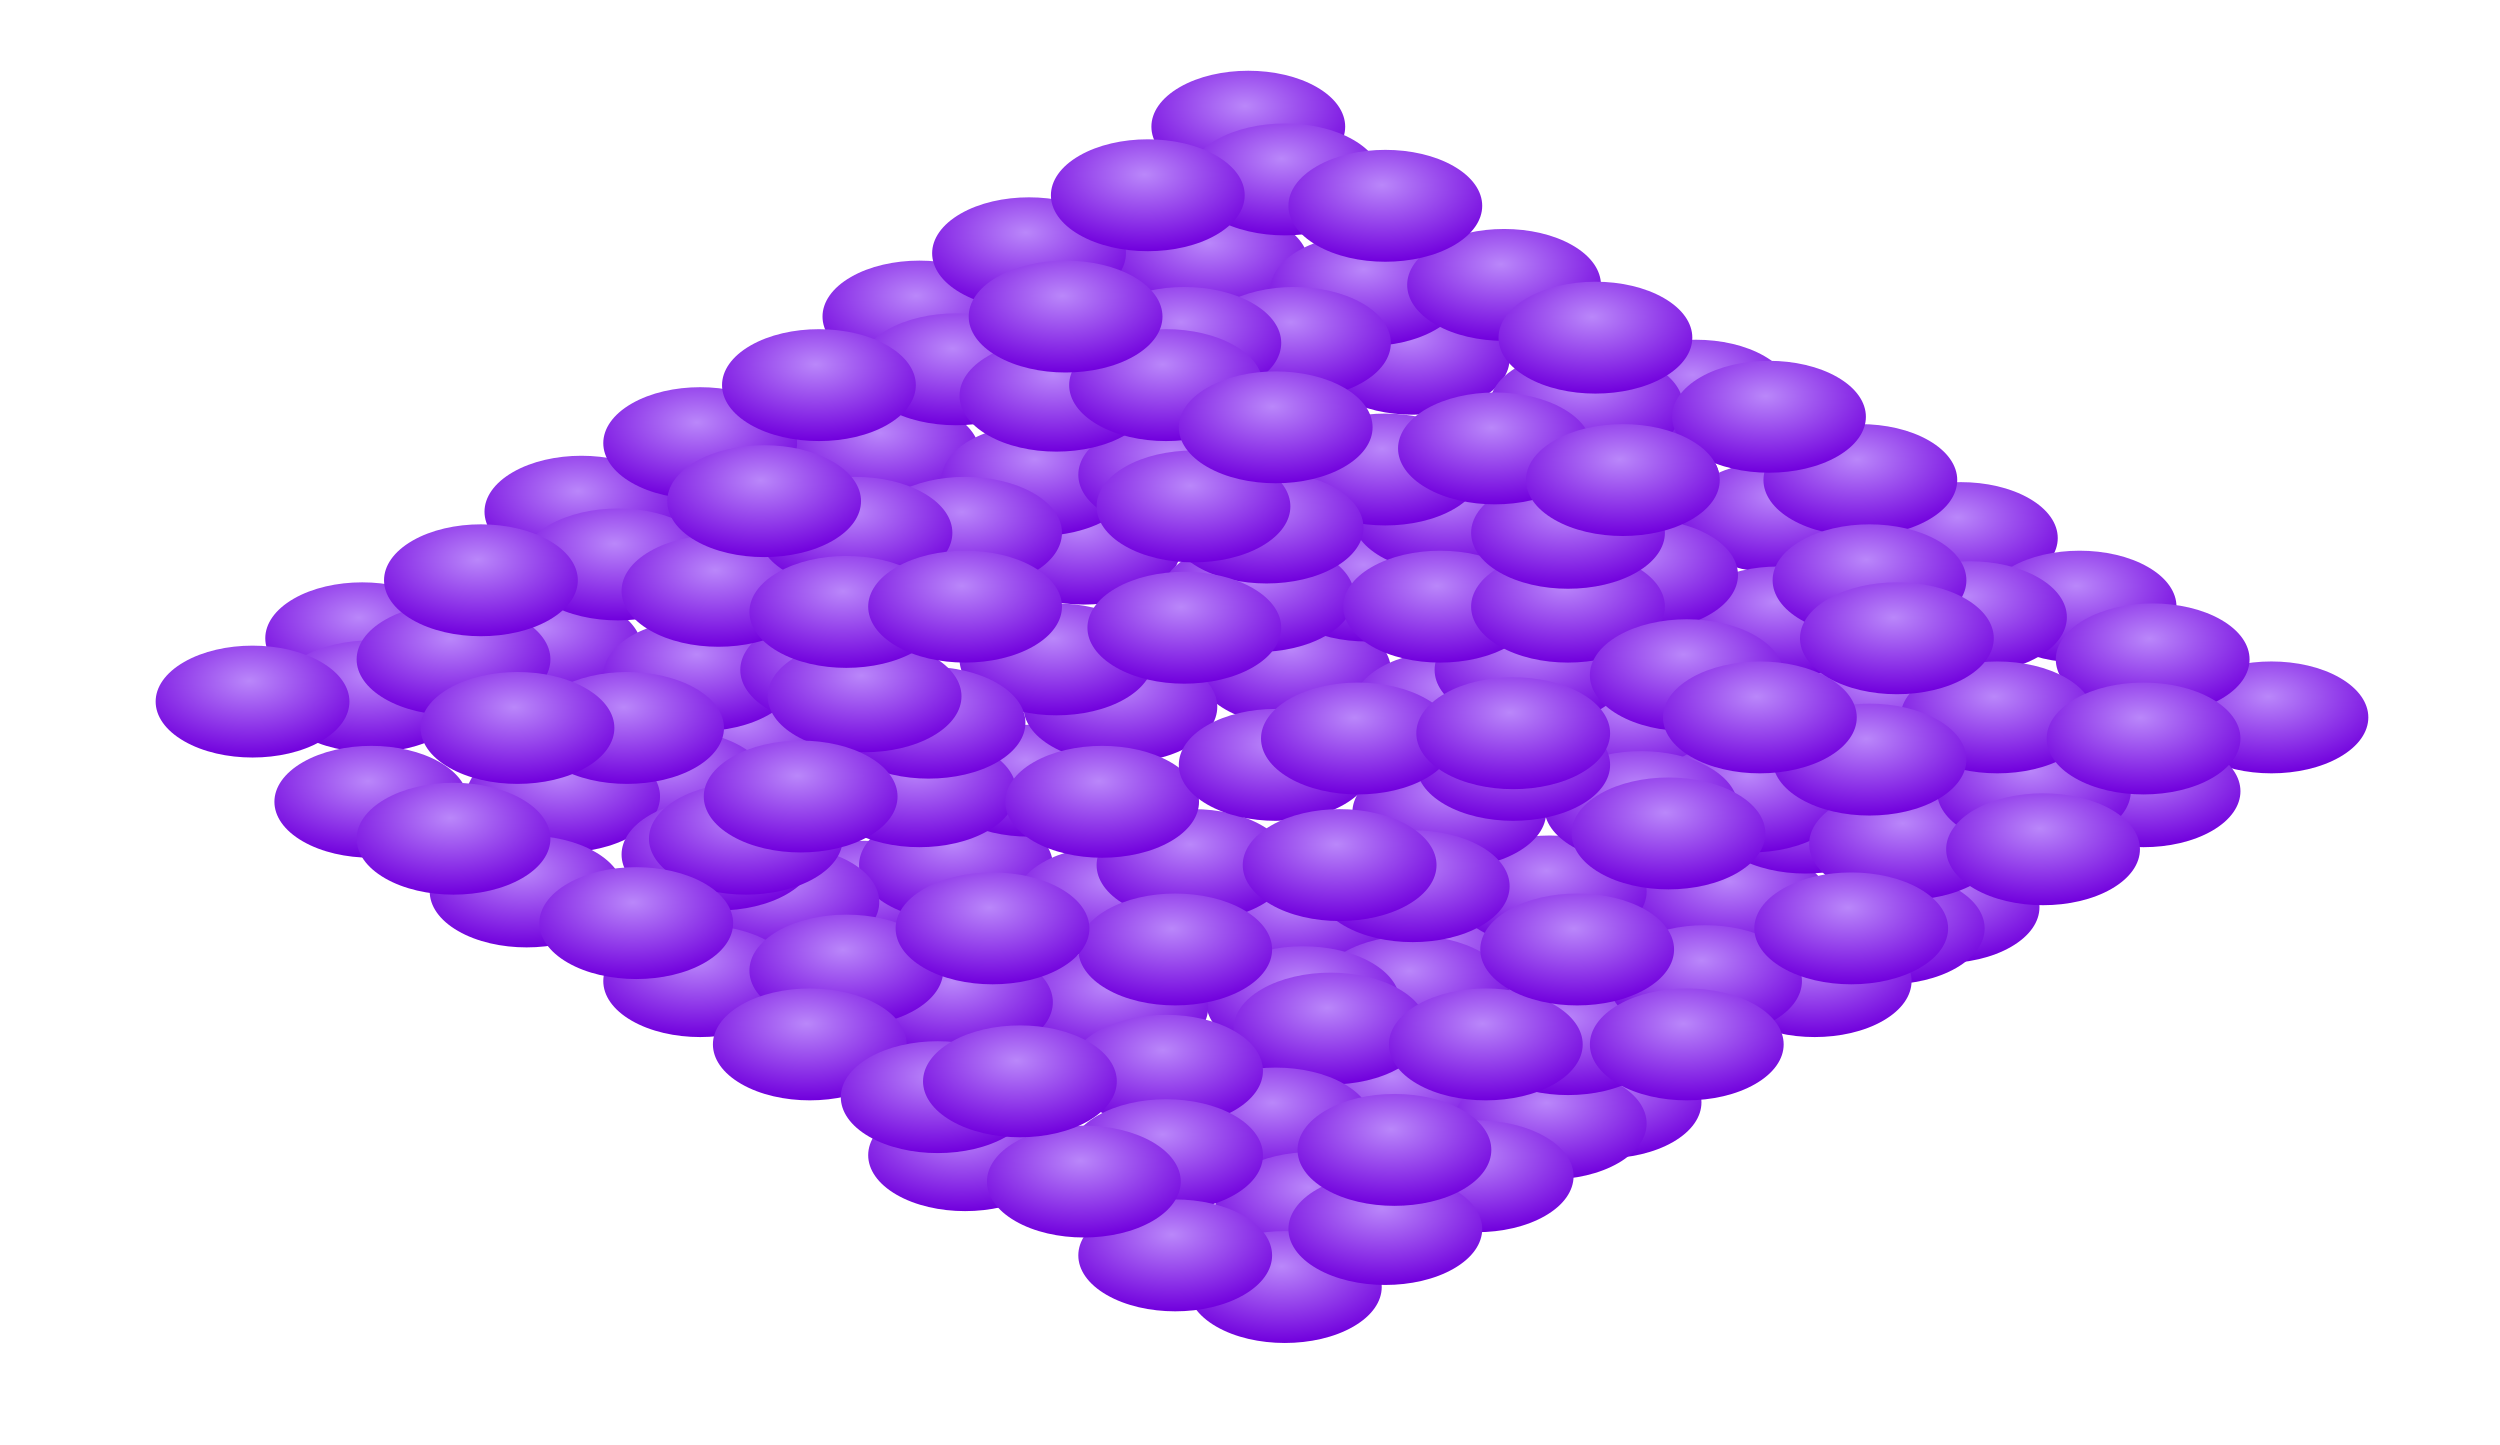 <svg xmlns="http://www.w3.org/2000/svg" width="237" height="137" fill="none"><g clip-path="url(#a)"><circle cx="7.5" cy="7.5" r="7.5" fill="url(#b)" transform="matrix(.866 .5 -.866 .5 118.338 4.51)"/><circle cx="7.5" cy="7.5" r="7.5" fill="url(#c)" transform="matrix(.866 .5 -.866 .5 87.16 22.51)"/><circle cx="7.5" cy="7.5" r="7.5" fill="url(#d)" transform="matrix(.866 .5 -.866 .5 167.701 65.01)"/><circle cx="7.5" cy="7.5" r="7.5" fill="url(#e)" transform="matrix(.866 .5 -.866 .5 55.117 41.01)"/><circle cx="7.5" cy="7.5" r="7.5" fill="url(#f)" transform="matrix(.866 .5 -.866 .5 135.658 83.51)"/><circle cx="7.5" cy="7.5" r="7.5" fill="url(#g)" transform="matrix(.866 .5 -.866 .5 215.332 60.51)"/><circle cx="7.5" cy="7.5" r="7.5" fill="url(#h)" transform="matrix(.866 .5 -.866 .5 184.156 78.51)"/><circle cx="7.5" cy="7.5" r="7.5" fill="url(#i)" transform="matrix(.866 .5 -.866 .5 152.113 97.01)"/><circle cx="7.5" cy="7.5" r="7.5" fill="url(#j)" transform="matrix(.866 .5 -.866 .5 81.965 77.51)"/><circle cx="7.5" cy="7.5" r="7.5" fill="url(#k)" transform="matrix(.866 .5 -.866 .5 185.889 43.51)"/><circle cx="7.5" cy="7.5" r="7.5" fill="url(#l)" transform="matrix(.866 .5 -.866 .5 154.711 61.51)"/><circle cx="7.5" cy="7.5" r="7.5" fill="url(#m)" transform="matrix(.866 .5 -.866 .5 122.668 80.01)"/><circle cx="7.5" cy="7.5" r="7.5" fill="url(#n)" transform="matrix(.866 .5 -.866 .5 52.52 60.51)"/><circle cx="7.5" cy="7.5" r="7.5" fill="url(#o)" transform="matrix(.866 .5 -.866 .5 153.846 38.01)"/><circle cx="7.5" cy="7.5" r="7.5" fill="url(#p)" transform="matrix(.866 .5 -.866 .5 122.668 56.01)"/><circle cx="7.5" cy="7.5" r="7.5" fill="url(#q)" transform="matrix(.866 .5 -.866 .5 90.625 74.51)"/><circle cx="7.5" cy="7.5" r="7.5" fill="url(#r)" transform="matrix(.866 .5 -.866 .5 133.926 26.51)"/><circle cx="7.5" cy="7.5" r="7.5" fill="url(#s)" transform="matrix(.866 .5 -.866 .5 102.75 44.51)"/><circle cx="7.5" cy="7.5" r="7.5" fill="url(#t)" transform="matrix(.866 .5 -.866 .5 70.707 63.01)"/><circle cx="7.5" cy="7.5" r="7.5" fill="url(#u)" transform="matrix(.866 .5 -.866 .5 114.873 17.51)"/><circle cx="7.5" cy="7.5" r="7.5" fill="url(#v)" transform="matrix(.866 .5 -.866 .5 83.697 35.51)"/><circle cx="7.5" cy="7.5" r="7.5" fill="url(#w)" transform="matrix(.866 .5 -.866 .5 164.236 78.01)"/><circle cx="7.5" cy="7.5" r="7.5" fill="url(#x)" transform="matrix(.866 .5 -.866 .5 51.654 54.01)"/><circle cx="7.5" cy="7.5" r="7.5" fill="url(#y)" transform="matrix(.866 .5 -.866 .5 132.193 96.51)"/><circle cx="7.5" cy="7.5" r="7.5" fill="url(#z)" transform="matrix(.866 .5 -.866 .5 97.553 16.51)"/><circle cx="7.5" cy="7.5" r="7.5" fill="url(#A)" transform="matrix(.866 .5 -.866 .5 178.094 59.01)"/><circle cx="7.5" cy="7.5" r="7.5" fill="url(#B)" transform="matrix(.866 .5 -.866 .5 66.377 34.51)"/><circle cx="7.5" cy="7.5" r="7.5" fill="url(#C)" transform="matrix(.866 .5 -.866 .5 146.916 77.01)"/><circle cx="7.5" cy="7.5" r="7.5" fill="url(#D)" transform="matrix(.866 .5 -.866 .5 34.334 53.01)"/><circle cx="7.5" cy="7.5" r="7.5" fill="url(#E)" transform="matrix(.866 .5 -.866 .5 121.803 9.51)"/><circle cx="7.5" cy="7.5" r="7.5" fill="url(#F)" transform="matrix(.866 .5 -.866 .5 90.625 27.51)"/><circle cx="7.5" cy="7.5" r="7.5" fill="url(#G)" transform="matrix(.866 .5 -.866 .5 171.166 70.01)"/><circle cx="7.5" cy="7.5" r="7.5" fill="url(#H)" transform="matrix(.866 .5 -.866 .5 58.582 46.01)"/><circle cx="7.5" cy="7.5" r="7.5" fill="url(#I)" transform="matrix(.866 .5 -.866 .5 139.123 88.51)"/><circle cx="7.5" cy="7.5" r="7.5" fill="url(#J)" transform="matrix(.866 .5 -.866 .5 129.596 20.01)"/><circle cx="7.5" cy="7.5" r="7.5" fill="url(#K)" transform="matrix(.866 .5 -.866 .5 98.42 38.01)"/><circle cx="7.5" cy="7.5" r="7.5" fill="url(#L)" transform="matrix(.866 .5 -.866 .5 178.959 80.51)"/><circle cx="7.5" cy="7.5" r="7.5" fill="url(#M)" transform="matrix(.866 .5 -.866 .5 66.377 56.51)"/><circle cx="7.5" cy="7.5" r="7.5" fill="url(#N)" transform="matrix(.866 .5 -.866 .5 146.916 99.01)"/><circle cx="7.5" cy="7.5" r="7.5" fill="url(#O)" transform="matrix(.866 .5 -.866 .5 142.586 19.51)"/><circle cx="7.5" cy="7.5" r="7.5" fill="url(#P)" transform="matrix(.866 .5 -.866 .5 111.41 37.51)"/><circle cx="7.5" cy="7.5" r="7.5" fill="url(#Q)" transform="matrix(.866 .5 -.866 .5 79.367 56.01)"/><circle cx="7.5" cy="7.5" r="7.5" fill="url(#R)" transform="matrix(.866 .5 -.866 .5 160.773 30.01)"/><circle cx="7.5" cy="7.5" r="7.5" fill="url(#S)" transform="matrix(.866 .5 -.866 .5 129.596 48.01)"/><circle cx="7.5" cy="7.5" r="7.5" fill="url(#T)" transform="matrix(.866 .5 -.866 .5 97.553 66.51)"/><circle cx="7.5" cy="7.5" r="7.5" fill="url(#U)" transform="matrix(.866 .5 -.866 .5 150.381 31.01)"/><circle cx="7.5" cy="7.5" r="7.5" fill="url(#V)" transform="matrix(.866 .5 -.866 .5 119.203 49.01)"/><circle cx="7.5" cy="7.5" r="7.5" fill="url(#W)" transform="matrix(.866 .5 -.866 .5 87.16 67.51)"/><circle cx="7.5" cy="7.5" r="7.5" fill="url(#X)" transform="matrix(.866 .5 -.866 .5 168.566 41.51)"/><circle cx="7.5" cy="7.5" r="7.5" fill="url(#Y)" transform="matrix(.866 .5 -.866 .5 137.391 59.51)"/><circle cx="7.5" cy="7.5" r="7.5" fill="url(#Z)" transform="matrix(.866 .5 -.866 .5 105.348 78.01)"/><circle cx="7.5" cy="7.5" r="7.5" fill="url(#aa)" transform="matrix(.866 .5 -.866 .5 35.2 58.51)"/><circle cx="7.5" cy="7.5" r="7.5" fill="url(#ab)" transform="matrix(.866 .5 -.866 .5 176.361 38.01)"/><circle cx="7.5" cy="7.5" r="7.5" fill="url(#ac)" transform="matrix(.866 .5 -.866 .5 145.186 56.01)"/><circle cx="7.5" cy="7.5" r="7.5" fill="url(#ad)" transform="matrix(.866 .5 -.866 .5 113.143 74.51)"/><circle cx="7.5" cy="7.5" r="7.5" fill="url(#ae)" transform="matrix(.866 .5 -.866 .5 42.994 55.01)"/><circle cx="7.5" cy="7.5" r="7.5" fill="url(#af)" transform="matrix(.866 .5 -.866 .5 197.146 50.01)"/><circle cx="7.5" cy="7.5" r="7.5" fill="url(#ag)" transform="matrix(.866 .5 -.866 .5 165.969 68.01)"/><circle cx="7.5" cy="7.5" r="7.5" fill="url(#ah)" transform="matrix(.866 .5 -.866 .5 133.926 86.51)"/><circle cx="7.5" cy="7.5" r="7.5" fill="url(#ai)" transform="matrix(.866 .5 -.866 .5 63.777 67.01)"/><circle cx="7.5" cy="7.5" r="7.5" fill="url(#aj)" transform="matrix(.866 .5 -.866 .5 186.754 51.01)"/><circle cx="7.5" cy="7.5" r="7.5" fill="url(#ak)" transform="matrix(.866 .5 -.866 .5 155.576 69.01)"/><circle cx="7.5" cy="7.5" r="7.5" fill="url(#al)" transform="matrix(.866 .5 -.866 .5 123.533 87.51)"/><circle cx="7.5" cy="7.5" r="7.5" fill="url(#am)" transform="matrix(.866 .5 -.866 .5 53.387 68.01)"/><circle cx="7.5" cy="7.5" r="7.5" fill="url(#an)" transform="matrix(.866 .5 -.866 .5 137.391 41.51)"/><circle cx="7.5" cy="7.5" r="7.5" fill="url(#ao)" transform="matrix(.866 .5 -.866 .5 106.213 59.51)"/><circle cx="7.5" cy="7.5" r="7.5" fill="url(#ap)" transform="matrix(.866 .5 -.866 .5 74.17 78.01)"/><circle cx="7.5" cy="7.5" r="7.5" fill="url(#aq)" transform="matrix(.866 .5 -.866 .5 122.668 25.01)"/><circle cx="7.5" cy="7.5" r="7.5" fill="url(#ar)" transform="matrix(.866 .5 -.866 .5 203.209 67.51)"/><circle cx="7.5" cy="7.5" r="7.5" fill="url(#as)" transform="matrix(.866 .5 -.866 .5 91.49 43.01)"/><circle cx="7.5" cy="7.5" r="7.5" fill="url(#at)" transform="matrix(.866 .5 -.866 .5 172.031 85.51)"/><circle cx="7.5" cy="7.5" r="7.5" fill="url(#au)" transform="matrix(.866 .5 -.866 .5 59.447 61.51)"/><circle cx="7.5" cy="7.5" r="7.5" fill="url(#av)" transform="matrix(.866 .5 -.866 .5 139.988 104.011)"/><circle cx="7.5" cy="7.5" r="7.5" fill="url(#aw)" transform="matrix(.866 .5 -.866 .5 131.328 37.01)"/><circle cx="7.5" cy="7.5" r="7.5" fill="url(#ax)" transform="matrix(.866 .5 -.866 .5 100.15 55.01)"/><circle cx="7.5" cy="7.5" r="7.5" fill="url(#ay)" transform="matrix(.866 .5 -.866 .5 68.11 73.51)"/><circle cx="7.5" cy="7.5" r="7.5" fill="url(#az)" transform="matrix(.866 .5 -.866 .5 168.566 51.51)"/><circle cx="7.5" cy="7.5" r="7.5" fill="url(#aA)" transform="matrix(.866 .5 -.866 .5 137.391 69.51)"/><circle cx="7.5" cy="7.5" r="7.5" fill="url(#aB)" transform="matrix(.866 .5 -.866 .5 105.348 88.01)"/><circle cx="7.5" cy="7.5" r="7.5" fill="url(#aC)" transform="matrix(.866 .5 -.866 .5 35.2 68.51)"/><circle cx="7.5" cy="7.5" r="7.5" fill="url(#aD)" transform="matrix(.866 .5 -.866 .5 131.328 12.01)"/><circle cx="7.5" cy="7.5" r="7.5" fill="url(#aE)" transform="matrix(.866 .5 -.866 .5 100.15 30.01)"/><circle cx="7.5" cy="7.5" r="7.5" fill="url(#aF)" transform="matrix(.866 .5 -.866 .5 180.691 72.51)"/><circle cx="7.5" cy="7.5" r="7.5" fill="url(#aG)" transform="matrix(.866 .5 -.866 .5 68.11 48.51)"/><circle cx="7.5" cy="7.5" r="7.5" fill="url(#aH)" transform="matrix(.866 .5 -.866 .5 148.648 91.01)"/><circle cx="7.5" cy="7.5" r="7.5" fill="url(#aI)" transform="matrix(.866 .5 -.866 .5 167.701 32.01)"/><circle cx="7.5" cy="7.5" r="7.5" fill="url(#aJ)" transform="matrix(.866 .5 -.866 .5 136.525 50.01)"/><circle cx="7.5" cy="7.5" r="7.5" fill="url(#aK)" transform="matrix(.866 .5 -.866 .5 104.482 68.51)"/><circle cx="7.5" cy="7.5" r="7.5" fill="url(#aL)" transform="matrix(.866 .5 -.866 .5 151.246 24.51)"/><circle cx="7.5" cy="7.5" r="7.5" fill="url(#aM)" transform="matrix(.866 .5 -.866 .5 120.07 42.51)"/><circle cx="7.5" cy="7.5" r="7.5" fill="url(#aN)" transform="matrix(.866 .5 -.866 .5 88.027 61.01)"/><circle cx="7.5" cy="7.5" r="7.5" fill="url(#aO)" transform="matrix(.866 .5 -.866 .5 108.812 11.01)"/><circle cx="7.5" cy="7.5" r="7.5" fill="url(#aP)" transform="matrix(.866 .5 -.866 .5 77.635 29.01)"/><circle cx="7.5" cy="7.5" r="7.5" fill="url(#aQ)" transform="matrix(.866 .5 -.866 .5 158.176 71.51)"/><circle cx="7.5" cy="7.5" r="7.5" fill="url(#aR)" transform="matrix(.866 .5 -.866 .5 45.592 47.51)"/><circle cx="7.5" cy="7.5" r="7.5" fill="url(#aS)" transform="matrix(.866 .5 -.866 .5 126.133 90.01)"/><circle cx="7.5" cy="7.5" r="7.5" fill="url(#aT)" transform="matrix(.866 .5 -.866 .5 112.275 25.01)"/><circle cx="7.5" cy="7.5" r="7.5" fill="url(#aU)" transform="matrix(.866 .5 -.866 .5 192.816 67.51)"/><circle cx="7.5" cy="7.5" r="7.5" fill="url(#aV)" transform="matrix(.866 .5 -.866 .5 81.1 43.01)"/><circle cx="7.5" cy="7.5" r="7.5" fill="url(#aW)" transform="matrix(.866 .5 -.866 .5 161.639 85.51)"/><circle cx="7.5" cy="7.5" r="7.5" fill="url(#aX)" transform="matrix(.866 .5 -.866 .5 49.057 61.51)"/><circle cx="7.5" cy="7.5" r="7.5" fill="url(#aY)" transform="matrix(.866 .5 -.866 .5 113.143 40.51)"/><circle cx="7.5" cy="7.5" r="7.5" fill="url(#aZ)" transform="matrix(.866 .5 -.866 .5 81.965 58.51)"/><circle cx="7.5" cy="7.5" r="7.5" fill="url(#ba)" transform="matrix(.866 .5 -.866 .5 49.922 77.01)"/><circle cx="7.5" cy="7.5" r="7.5" fill="url(#bb)" transform="matrix(.866 .5 -.866 .5 204.074 55.01)"/><circle cx="7.5" cy="7.5" r="7.5" fill="url(#bc)" transform="matrix(.866 .5 -.866 .5 155.576 47.01)"/><circle cx="7.5" cy="7.5" r="7.5" fill="url(#bd)" transform="matrix(.866 .5 -.866 .5 120.936 65.01)"/><circle cx="7.5" cy="7.5" r="7.5" fill="url(#be)" transform="matrix(.866 .5 -.866 .5 120.936 99.01)"/><circle cx="7.5" cy="7.5" r="7.5" fill="url(#bf)" transform="matrix(.866 .5 -.866 .5 90.625 87.51)"/><circle cx="7.5" cy="7.5" r="7.5" fill="url(#bg)" transform="matrix(.866 .5 -.866 .5 140.855 91.51)"/><circle cx="7.5" cy="7.5" r="7.5" fill="url(#bh)" transform="matrix(.866 .5 -.866 .5 23.941 59.01)"/><circle cx="7.5" cy="7.5" r="7.5" fill="url(#bi)" transform="matrix(.866 .5 -.866 .5 66.377 85.51)"/><circle cx="7.5" cy="7.5" r="7.5" fill="url(#bj)" transform="matrix(.866 .5 -.866 .5 70.707 72.01)"/><circle cx="7.5" cy="7.5" r="7.5" fill="url(#bk)" transform="matrix(.866 .5 -.866 .5 124.4 107.011)"/><circle cx="7.5" cy="7.5" r="7.5" fill="url(#bl)" transform="matrix(.866 .5 -.866 .5 149.516 82.51)"/><circle cx="7.5" cy="7.5" r="7.5" fill="url(#bm)" transform="matrix(.866 .5 -.866 .5 189.352 60.51)"/><circle cx="7.5" cy="7.5" r="7.5" fill="url(#bn)" transform="matrix(.866 .5 -.866 .5 148.648 50.01)"/><circle cx="7.5" cy="7.5" r="7.5" fill="url(#bo)" transform="matrix(.866 .5 -.866 .5 148.648 43.01)"/><circle cx="7.5" cy="7.5" r="7.5" fill="url(#bp)" transform="matrix(.866 .5 -.866 .5 110.543 29.01)"/><circle cx="7.5" cy="7.5" r="7.5" fill="url(#bq)" transform="matrix(.866 .5 -.866 .5 159.906 56.51)"/><circle cx="7.5" cy="7.5" r="7.5" fill="url(#br)" transform="matrix(.866 .5 -.866 .5 110.543 94.01)"/><circle cx="7.5" cy="7.5" r="7.5" fill="url(#bs)" transform="matrix(.866 .5 -.866 .5 80.232 84.51)"/><circle cx="7.5" cy="7.5" r="7.5" fill="url(#bt)" transform="matrix(.866 .5 -.866 .5 121.803 114.511)"/><circle cx="7.5" cy="7.5" r="7.5" fill="url(#bu)" transform="matrix(.866 .5 -.866 .5 131.328 109.011)"/><circle cx="7.5" cy="7.5" r="7.5" fill="url(#bv)" transform="matrix(.866 .5 -.866 .5 91.49 102.011)"/><circle cx="7.5" cy="7.5" r="7.5" fill="url(#bw)" transform="matrix(.866 .5 -.866 .5 110.543 102.011)"/><circle cx="7.5" cy="7.5" r="7.5" fill="url(#bx)" transform="matrix(.866 .5 -.866 .5 111.41 82.51)"/><circle cx="7.5" cy="7.5" r="7.5" fill="url(#by)" transform="matrix(.866 .5 -.866 .5 133.926 76.51)"/><circle cx="7.5" cy="7.5" r="7.5" fill="url(#bz)" transform="matrix(.866 .5 -.866 .5 143.453 65.01)"/><circle cx="7.5" cy="7.5" r="7.5" fill="url(#bA)" transform="matrix(.866 .5 -.866 .5 177.229 64.51)"/><circle cx="7.5" cy="7.5" r="7.5" fill="url(#bB)" transform="matrix(.866 .5 -.866 .5 203.209 62.51)"/><circle cx="7.5" cy="7.5" r="7.5" fill="url(#bC)" transform="matrix(.866 .5 -.866 .5 80.232 50.51)"/><circle cx="7.5" cy="7.5" r="7.5" fill="url(#bD)" transform="matrix(.866 .5 -.866 .5 128.73 62.51)"/><circle cx="7.5" cy="7.5" r="7.5" fill="url(#bE)" transform="matrix(.866 .5 -.866 .5 75.902 68.01)"/><circle cx="7.5" cy="7.5" r="7.5" fill="url(#bF)" transform="matrix(.866 .5 -.866 .5 42.994 72.01)"/><circle cx="7.5" cy="7.5" r="7.5" fill="url(#bG)" transform="matrix(.866 .5 -.866 .5 76.77 91.51)"/><circle cx="7.5" cy="7.5" r="7.5" fill="url(#bH)" transform="matrix(.866 .5 -.866 .5 111.41 111.511)"/><circle cx="7.5" cy="7.5" r="7.5" fill="url(#bI)" transform="matrix(.866 .5 -.866 .5 88.893 96.51)"/><circle cx="7.5" cy="7.5" r="7.5" fill="url(#bJ)" transform="matrix(.866 .5 -.866 .5 112.275 52.01)"/><circle cx="7.5" cy="7.5" r="7.5" fill="url(#bK)" transform="matrix(.866 .5 -.866 .5 177.229 47.51)"/><circle cx="7.5" cy="7.5" r="7.5" fill="url(#bL)" transform="matrix(.866 .5 -.866 .5 141.721 35.01)"/><circle cx="7.5" cy="7.5" r="7.5" fill="url(#bM)" transform="matrix(.866 .5 -.866 .5 120.936 33.01)"/><circle cx="7.5" cy="7.5" r="7.5" fill="url(#bN)" transform="matrix(.866 .5 -.866 .5 193.682 73.01)"/><circle cx="7.5" cy="7.5" r="7.5" fill="url(#bO)" transform="matrix(.866 .5 -.866 .5 126.998 74.51)"/><circle cx="7.5" cy="7.5" r="7.5" fill="url(#bP)" transform="matrix(.866 .5 -.866 .5 143.453 62.01)"/><circle cx="7.5" cy="7.5" r="7.5" fill="url(#bQ)" transform="matrix(.866 .5 -.866 .5 159.906 91.51)"/><circle cx="7.5" cy="7.5" r="7.5" fill="url(#bR)" transform="matrix(.866 .5 -.866 .5 153.846 38.01)"/><circle cx="7.5" cy="7.5" r="7.5" fill="url(#bS)" transform="matrix(.866 .5 -.866 .5 101.018 22.51)"/><circle cx="7.5" cy="7.5" r="7.5" fill="url(#bT)" transform="matrix(.866 .5 -.866 .5 91.49 50.01)"/><circle cx="7.5" cy="7.5" r="7.5" fill="url(#bU)" transform="matrix(.866 .5 -.866 .5 166.836 60.51)"/><circle cx="7.5" cy="7.5" r="7.5" fill="url(#bV)" transform="matrix(.866 .5 -.866 .5 179.826 53.01)"/><circle cx="7.5" cy="7.5" r="7.5" fill="url(#bW)" transform="matrix(.866 .5 -.866 .5 175.496 80.51)"/><circle cx="7.5" cy="7.5" r="7.5" fill="url(#bX)" transform="matrix(.866 .5 -.866 .5 132.193 101.511)"/><circle cx="7.5" cy="7.5" r="7.5" fill="url(#bY)" transform="matrix(.866 .5 -.866 .5 72.44 40.01)"/><circle cx="7.5" cy="7.5" r="7.5" fill="url(#bZ)" transform="matrix(.866 .5 -.866 .5 94.09 80.51)"/><circle cx="7.5" cy="7.5" r="7.5" fill="url(#ca)" transform="matrix(.866 .5 -.866 .5 102.75 104.511)"/><circle cx="7.5" cy="7.5" r="7.5" fill="url(#cb)" transform="matrix(.866 .5 -.866 .5 96.688 95.01)"/><circle cx="7.5" cy="7.5" r="7.5" fill="url(#cc)" transform="matrix(.866 .5 -.866 .5 60.315 80.01)"/></g><defs><radialGradient id="b" cx="0" cy="0" r="1" gradientTransform="rotate(65.225 -1.787 7.044) scale(10.227)" gradientUnits="userSpaceOnUse"><stop stop-color="#BA87FA"/><stop offset="1" stop-color="#7100DD"/></radialGradient><radialGradient id="c" cx="0" cy="0" r="1" gradientTransform="rotate(65.225 -1.787 7.044) scale(10.227)" gradientUnits="userSpaceOnUse"><stop stop-color="#BA87FA"/><stop offset="1" stop-color="#7100DD"/></radialGradient><radialGradient id="d" cx="0" cy="0" r="1" gradientTransform="rotate(65.225 -1.787 7.044) scale(10.227)" gradientUnits="userSpaceOnUse"><stop stop-color="#BA87FA"/><stop offset="1" stop-color="#7100DD"/></radialGradient><radialGradient id="e" cx="0" cy="0" r="1" gradientTransform="rotate(65.225 -1.787 7.044) scale(10.227)" gradientUnits="userSpaceOnUse"><stop stop-color="#BA87FA"/><stop offset="1" stop-color="#7100DD"/></radialGradient><radialGradient id="f" cx="0" cy="0" r="1" gradientTransform="rotate(65.225 -1.787 7.044) scale(10.227)" gradientUnits="userSpaceOnUse"><stop stop-color="#BA87FA"/><stop offset="1" stop-color="#7100DD"/></radialGradient><radialGradient id="g" cx="0" cy="0" r="1" gradientTransform="rotate(65.225 -1.787 7.044) scale(10.227)" gradientUnits="userSpaceOnUse"><stop stop-color="#BA87FA"/><stop offset="1" stop-color="#7100DD"/></radialGradient><radialGradient id="h" cx="0" cy="0" r="1" gradientTransform="rotate(65.225 -1.787 7.044) scale(10.227)" gradientUnits="userSpaceOnUse"><stop stop-color="#BA87FA"/><stop offset="1" stop-color="#7100DD"/></radialGradient><radialGradient id="i" cx="0" cy="0" r="1" gradientTransform="rotate(65.225 -1.787 7.044) scale(10.227)" gradientUnits="userSpaceOnUse"><stop stop-color="#BA87FA"/><stop offset="1" stop-color="#7100DD"/></radialGradient><radialGradient id="j" cx="0" cy="0" r="1" gradientTransform="rotate(65.225 -1.787 7.044) scale(10.227)" gradientUnits="userSpaceOnUse"><stop stop-color="#BA87FA"/><stop offset="1" stop-color="#7100DD"/></radialGradient><radialGradient id="k" cx="0" cy="0" r="1" gradientTransform="rotate(65.225 -1.787 7.044) scale(10.227)" gradientUnits="userSpaceOnUse"><stop stop-color="#BA87FA"/><stop offset="1" stop-color="#7100DD"/></radialGradient><radialGradient id="l" cx="0" cy="0" r="1" gradientTransform="rotate(65.225 -1.787 7.044) scale(10.227)" gradientUnits="userSpaceOnUse"><stop stop-color="#BA87FA"/><stop offset="1" stop-color="#7100DD"/></radialGradient><radialGradient id="m" cx="0" cy="0" r="1" gradientTransform="rotate(65.225 -1.787 7.044) scale(10.227)" gradientUnits="userSpaceOnUse"><stop stop-color="#BA87FA"/><stop offset="1" stop-color="#7100DD"/></radialGradient><radialGradient id="n" cx="0" cy="0" r="1" gradientTransform="rotate(65.225 -1.787 7.044) scale(10.227)" gradientUnits="userSpaceOnUse"><stop stop-color="#BA87FA"/><stop offset="1" stop-color="#7100DD"/></radialGradient><radialGradient id="o" cx="0" cy="0" r="1" gradientTransform="rotate(65.225 -1.787 7.044) scale(10.227)" gradientUnits="userSpaceOnUse"><stop stop-color="#BA87FA"/><stop offset="1" stop-color="#7100DD"/></radialGradient><radialGradient id="p" cx="0" cy="0" r="1" gradientTransform="rotate(65.225 -1.787 7.044) scale(10.227)" gradientUnits="userSpaceOnUse"><stop stop-color="#BA87FA"/><stop offset="1" stop-color="#7100DD"/></radialGradient><radialGradient id="q" cx="0" cy="0" r="1" gradientTransform="rotate(65.225 -1.787 7.044) scale(10.227)" gradientUnits="userSpaceOnUse"><stop stop-color="#BA87FA"/><stop offset="1" stop-color="#7100DD"/></radialGradient><radialGradient id="r" cx="0" cy="0" r="1" gradientTransform="rotate(65.225 -1.787 7.044) scale(10.227)" gradientUnits="userSpaceOnUse"><stop stop-color="#BA87FA"/><stop offset="1" stop-color="#7100DD"/></radialGradient><radialGradient id="s" cx="0" cy="0" r="1" gradientTransform="rotate(65.225 -1.787 7.044) scale(10.227)" gradientUnits="userSpaceOnUse"><stop stop-color="#BA87FA"/><stop offset="1" stop-color="#7100DD"/></radialGradient><radialGradient id="t" cx="0" cy="0" r="1" gradientTransform="rotate(65.225 -1.787 7.044) scale(10.227)" gradientUnits="userSpaceOnUse"><stop stop-color="#BA87FA"/><stop offset="1" stop-color="#7100DD"/></radialGradient><radialGradient id="u" cx="0" cy="0" r="1" gradientTransform="rotate(65.225 -1.787 7.044) scale(10.227)" gradientUnits="userSpaceOnUse"><stop stop-color="#BA87FA"/><stop offset="1" stop-color="#7100DD"/></radialGradient><radialGradient id="v" cx="0" cy="0" r="1" gradientTransform="rotate(65.225 -1.787 7.044) scale(10.227)" gradientUnits="userSpaceOnUse"><stop stop-color="#BA87FA"/><stop offset="1" stop-color="#7100DD"/></radialGradient><radialGradient id="w" cx="0" cy="0" r="1" gradientTransform="rotate(65.225 -1.787 7.044) scale(10.227)" gradientUnits="userSpaceOnUse"><stop stop-color="#BA87FA"/><stop offset="1" stop-color="#7100DD"/></radialGradient><radialGradient id="x" cx="0" cy="0" r="1" gradientTransform="rotate(65.225 -1.787 7.044) scale(10.227)" gradientUnits="userSpaceOnUse"><stop stop-color="#BA87FA"/><stop offset="1" stop-color="#7100DD"/></radialGradient><radialGradient id="y" cx="0" cy="0" r="1" gradientTransform="rotate(65.225 -1.787 7.044) scale(10.227)" gradientUnits="userSpaceOnUse"><stop stop-color="#BA87FA"/><stop offset="1" stop-color="#7100DD"/></radialGradient><radialGradient id="z" cx="0" cy="0" r="1" gradientTransform="rotate(65.225 -1.787 7.044) scale(10.227)" gradientUnits="userSpaceOnUse"><stop stop-color="#BA87FA"/><stop offset="1" stop-color="#7100DD"/></radialGradient><radialGradient id="A" cx="0" cy="0" r="1" gradientTransform="rotate(65.225 -1.787 7.044) scale(10.227)" gradientUnits="userSpaceOnUse"><stop stop-color="#BA87FA"/><stop offset="1" stop-color="#7100DD"/></radialGradient><radialGradient id="B" cx="0" cy="0" r="1" gradientTransform="rotate(65.225 -1.787 7.044) scale(10.227)" gradientUnits="userSpaceOnUse"><stop stop-color="#BA87FA"/><stop offset="1" stop-color="#7100DD"/></radialGradient><radialGradient id="C" cx="0" cy="0" r="1" gradientTransform="rotate(65.225 -1.787 7.044) scale(10.227)" gradientUnits="userSpaceOnUse"><stop stop-color="#BA87FA"/><stop offset="1" stop-color="#7100DD"/></radialGradient><radialGradient id="D" cx="0" cy="0" r="1" gradientTransform="rotate(65.225 -1.787 7.044) scale(10.227)" gradientUnits="userSpaceOnUse"><stop stop-color="#BA87FA"/><stop offset="1" stop-color="#7100DD"/></radialGradient><radialGradient id="E" cx="0" cy="0" r="1" gradientTransform="rotate(65.225 -1.787 7.044) scale(10.227)" gradientUnits="userSpaceOnUse"><stop stop-color="#BA87FA"/><stop offset="1" stop-color="#7100DD"/></radialGradient><radialGradient id="F" cx="0" cy="0" r="1" gradientTransform="rotate(65.225 -1.787 7.044) scale(10.227)" gradientUnits="userSpaceOnUse"><stop stop-color="#BA87FA"/><stop offset="1" stop-color="#7100DD"/></radialGradient><radialGradient id="G" cx="0" cy="0" r="1" gradientTransform="rotate(65.225 -1.787 7.044) scale(10.227)" gradientUnits="userSpaceOnUse"><stop stop-color="#BA87FA"/><stop offset="1" stop-color="#7100DD"/></radialGradient><radialGradient id="H" cx="0" cy="0" r="1" gradientTransform="rotate(65.225 -1.787 7.044) scale(10.227)" gradientUnits="userSpaceOnUse"><stop stop-color="#BA87FA"/><stop offset="1" stop-color="#7100DD"/></radialGradient><radialGradient id="I" cx="0" cy="0" r="1" gradientTransform="rotate(65.225 -1.787 7.044) scale(10.227)" gradientUnits="userSpaceOnUse"><stop stop-color="#BA87FA"/><stop offset="1" stop-color="#7100DD"/></radialGradient><radialGradient id="J" cx="0" cy="0" r="1" gradientTransform="rotate(65.225 -1.787 7.044) scale(10.227)" gradientUnits="userSpaceOnUse"><stop stop-color="#BA87FA"/><stop offset="1" stop-color="#7100DD"/></radialGradient><radialGradient id="K" cx="0" cy="0" r="1" gradientTransform="rotate(65.225 -1.787 7.044) scale(10.227)" gradientUnits="userSpaceOnUse"><stop stop-color="#BA87FA"/><stop offset="1" stop-color="#7100DD"/></radialGradient><radialGradient id="L" cx="0" cy="0" r="1" gradientTransform="rotate(65.225 -1.787 7.044) scale(10.227)" gradientUnits="userSpaceOnUse"><stop stop-color="#BA87FA"/><stop offset="1" stop-color="#7100DD"/></radialGradient><radialGradient id="M" cx="0" cy="0" r="1" gradientTransform="rotate(65.225 -1.787 7.044) scale(10.227)" gradientUnits="userSpaceOnUse"><stop stop-color="#BA87FA"/><stop offset="1" stop-color="#7100DD"/></radialGradient><radialGradient id="N" cx="0" cy="0" r="1" gradientTransform="rotate(65.225 -1.787 7.044) scale(10.227)" gradientUnits="userSpaceOnUse"><stop stop-color="#BA87FA"/><stop offset="1" stop-color="#7100DD"/></radialGradient><radialGradient id="O" cx="0" cy="0" r="1" gradientTransform="rotate(65.225 -1.787 7.044) scale(10.227)" gradientUnits="userSpaceOnUse"><stop stop-color="#BA87FA"/><stop offset="1" stop-color="#7100DD"/></radialGradient><radialGradient id="P" cx="0" cy="0" r="1" gradientTransform="rotate(65.225 -1.787 7.044) scale(10.227)" gradientUnits="userSpaceOnUse"><stop stop-color="#BA87FA"/><stop offset="1" stop-color="#7100DD"/></radialGradient><radialGradient id="Q" cx="0" cy="0" r="1" gradientTransform="rotate(65.225 -1.787 7.044) scale(10.227)" gradientUnits="userSpaceOnUse"><stop stop-color="#BA87FA"/><stop offset="1" stop-color="#7100DD"/></radialGradient><radialGradient id="R" cx="0" cy="0" r="1" gradientTransform="rotate(65.225 -1.787 7.044) scale(10.227)" gradientUnits="userSpaceOnUse"><stop stop-color="#BA87FA"/><stop offset="1" stop-color="#7100DD"/></radialGradient><radialGradient id="S" cx="0" cy="0" r="1" gradientTransform="rotate(65.225 -1.787 7.044) scale(10.227)" gradientUnits="userSpaceOnUse"><stop stop-color="#BA87FA"/><stop offset="1" stop-color="#7100DD"/></radialGradient><radialGradient id="T" cx="0" cy="0" r="1" gradientTransform="rotate(65.225 -1.787 7.044) scale(10.227)" gradientUnits="userSpaceOnUse"><stop stop-color="#BA87FA"/><stop offset="1" stop-color="#7100DD"/></radialGradient><radialGradient id="U" cx="0" cy="0" r="1" gradientTransform="rotate(65.225 -1.787 7.044) scale(10.227)" gradientUnits="userSpaceOnUse"><stop stop-color="#BA87FA"/><stop offset="1" stop-color="#7100DD"/></radialGradient><radialGradient id="V" cx="0" cy="0" r="1" gradientTransform="rotate(65.225 -1.787 7.044) scale(10.227)" gradientUnits="userSpaceOnUse"><stop stop-color="#BA87FA"/><stop offset="1" stop-color="#7100DD"/></radialGradient><radialGradient id="W" cx="0" cy="0" r="1" gradientTransform="rotate(65.225 -1.787 7.044) scale(10.227)" gradientUnits="userSpaceOnUse"><stop stop-color="#BA87FA"/><stop offset="1" stop-color="#7100DD"/></radialGradient><radialGradient id="X" cx="0" cy="0" r="1" gradientTransform="rotate(65.225 -1.787 7.044) scale(10.227)" gradientUnits="userSpaceOnUse"><stop stop-color="#BA87FA"/><stop offset="1" stop-color="#7100DD"/></radialGradient><radialGradient id="Y" cx="0" cy="0" r="1" gradientTransform="rotate(65.225 -1.787 7.044) scale(10.227)" gradientUnits="userSpaceOnUse"><stop stop-color="#BA87FA"/><stop offset="1" stop-color="#7100DD"/></radialGradient><radialGradient id="Z" cx="0" cy="0" r="1" gradientTransform="rotate(65.225 -1.787 7.044) scale(10.227)" gradientUnits="userSpaceOnUse"><stop stop-color="#BA87FA"/><stop offset="1" stop-color="#7100DD"/></radialGradient><radialGradient id="aa" cx="0" cy="0" r="1" gradientTransform="rotate(65.225 -1.787 7.044) scale(10.227)" gradientUnits="userSpaceOnUse"><stop stop-color="#BA87FA"/><stop offset="1" stop-color="#7100DD"/></radialGradient><radialGradient id="ab" cx="0" cy="0" r="1" gradientTransform="rotate(65.225 -1.787 7.044) scale(10.227)" gradientUnits="userSpaceOnUse"><stop stop-color="#BA87FA"/><stop offset="1" stop-color="#7100DD"/></radialGradient><radialGradient id="ac" cx="0" cy="0" r="1" gradientTransform="rotate(65.225 -1.787 7.044) scale(10.227)" gradientUnits="userSpaceOnUse"><stop stop-color="#BA87FA"/><stop offset="1" stop-color="#7100DD"/></radialGradient><radialGradient id="ad" cx="0" cy="0" r="1" gradientTransform="rotate(65.225 -1.787 7.044) scale(10.227)" gradientUnits="userSpaceOnUse"><stop stop-color="#BA87FA"/><stop offset="1" stop-color="#7100DD"/></radialGradient><radialGradient id="ae" cx="0" cy="0" r="1" gradientTransform="rotate(65.225 -1.787 7.044) scale(10.227)" gradientUnits="userSpaceOnUse"><stop stop-color="#BA87FA"/><stop offset="1" stop-color="#7100DD"/></radialGradient><radialGradient id="af" cx="0" cy="0" r="1" gradientTransform="rotate(65.225 -1.787 7.044) scale(10.227)" gradientUnits="userSpaceOnUse"><stop stop-color="#BA87FA"/><stop offset="1" stop-color="#7100DD"/></radialGradient><radialGradient id="ag" cx="0" cy="0" r="1" gradientTransform="rotate(65.225 -1.787 7.044) scale(10.227)" gradientUnits="userSpaceOnUse"><stop stop-color="#BA87FA"/><stop offset="1" stop-color="#7100DD"/></radialGradient><radialGradient id="ah" cx="0" cy="0" r="1" gradientTransform="rotate(65.225 -1.787 7.044) scale(10.227)" gradientUnits="userSpaceOnUse"><stop stop-color="#BA87FA"/><stop offset="1" stop-color="#7100DD"/></radialGradient><radialGradient id="ai" cx="0" cy="0" r="1" gradientTransform="rotate(65.225 -1.787 7.044) scale(10.227)" gradientUnits="userSpaceOnUse"><stop stop-color="#BA87FA"/><stop offset="1" stop-color="#7100DD"/></radialGradient><radialGradient id="aj" cx="0" cy="0" r="1" gradientTransform="rotate(65.225 -1.787 7.044) scale(10.227)" gradientUnits="userSpaceOnUse"><stop stop-color="#BA87FA"/><stop offset="1" stop-color="#7100DD"/></radialGradient><radialGradient id="ak" cx="0" cy="0" r="1" gradientTransform="rotate(65.225 -1.787 7.044) scale(10.227)" gradientUnits="userSpaceOnUse"><stop stop-color="#BA87FA"/><stop offset="1" stop-color="#7100DD"/></radialGradient><radialGradient id="al" cx="0" cy="0" r="1" gradientTransform="rotate(65.225 -1.787 7.044) scale(10.227)" gradientUnits="userSpaceOnUse"><stop stop-color="#BA87FA"/><stop offset="1" stop-color="#7100DD"/></radialGradient><radialGradient id="am" cx="0" cy="0" r="1" gradientTransform="rotate(65.225 -1.787 7.044) scale(10.227)" gradientUnits="userSpaceOnUse"><stop stop-color="#BA87FA"/><stop offset="1" stop-color="#7100DD"/></radialGradient><radialGradient id="an" cx="0" cy="0" r="1" gradientTransform="rotate(65.225 -1.787 7.044) scale(10.227)" gradientUnits="userSpaceOnUse"><stop stop-color="#BA87FA"/><stop offset="1" stop-color="#7100DD"/></radialGradient><radialGradient id="ao" cx="0" cy="0" r="1" gradientTransform="rotate(65.225 -1.787 7.044) scale(10.227)" gradientUnits="userSpaceOnUse"><stop stop-color="#BA87FA"/><stop offset="1" stop-color="#7100DD"/></radialGradient><radialGradient id="ap" cx="0" cy="0" r="1" gradientTransform="rotate(65.225 -1.787 7.044) scale(10.227)" gradientUnits="userSpaceOnUse"><stop stop-color="#BA87FA"/><stop offset="1" stop-color="#7100DD"/></radialGradient><radialGradient id="aq" cx="0" cy="0" r="1" gradientTransform="rotate(65.225 -1.787 7.044) scale(10.227)" gradientUnits="userSpaceOnUse"><stop stop-color="#BA87FA"/><stop offset="1" stop-color="#7100DD"/></radialGradient><radialGradient id="ar" cx="0" cy="0" r="1" gradientTransform="rotate(65.225 -1.787 7.044) scale(10.227)" gradientUnits="userSpaceOnUse"><stop stop-color="#BA87FA"/><stop offset="1" stop-color="#7100DD"/></radialGradient><radialGradient id="as" cx="0" cy="0" r="1" gradientTransform="rotate(65.225 -1.787 7.044) scale(10.227)" gradientUnits="userSpaceOnUse"><stop stop-color="#BA87FA"/><stop offset="1" stop-color="#7100DD"/></radialGradient><radialGradient id="at" cx="0" cy="0" r="1" gradientTransform="rotate(65.225 -1.787 7.044) scale(10.227)" gradientUnits="userSpaceOnUse"><stop stop-color="#BA87FA"/><stop offset="1" stop-color="#7100DD"/></radialGradient><radialGradient id="au" cx="0" cy="0" r="1" gradientTransform="rotate(65.225 -1.787 7.044) scale(10.227)" gradientUnits="userSpaceOnUse"><stop stop-color="#BA87FA"/><stop offset="1" stop-color="#7100DD"/></radialGradient><radialGradient id="av" cx="0" cy="0" r="1" gradientTransform="rotate(65.225 -1.787 7.044) scale(10.227)" gradientUnits="userSpaceOnUse"><stop stop-color="#BA87FA"/><stop offset="1" stop-color="#7100DD"/></radialGradient><radialGradient id="aw" cx="0" cy="0" r="1" gradientTransform="rotate(65.225 -1.787 7.044) scale(10.227)" gradientUnits="userSpaceOnUse"><stop stop-color="#BA87FA"/><stop offset="1" stop-color="#7100DD"/></radialGradient><radialGradient id="ax" cx="0" cy="0" r="1" gradientTransform="rotate(65.225 -1.787 7.044) scale(10.227)" gradientUnits="userSpaceOnUse"><stop stop-color="#BA87FA"/><stop offset="1" stop-color="#7100DD"/></radialGradient><radialGradient id="ay" cx="0" cy="0" r="1" gradientTransform="rotate(65.225 -1.787 7.044) scale(10.227)" gradientUnits="userSpaceOnUse"><stop stop-color="#BA87FA"/><stop offset="1" stop-color="#7100DD"/></radialGradient><radialGradient id="az" cx="0" cy="0" r="1" gradientTransform="rotate(65.225 -1.787 7.044) scale(10.227)" gradientUnits="userSpaceOnUse"><stop stop-color="#BA87FA"/><stop offset="1" stop-color="#7100DD"/></radialGradient><radialGradient id="aA" cx="0" cy="0" r="1" gradientTransform="rotate(65.225 -1.787 7.044) scale(10.227)" gradientUnits="userSpaceOnUse"><stop stop-color="#BA87FA"/><stop offset="1" stop-color="#7100DD"/></radialGradient><radialGradient id="aB" cx="0" cy="0" r="1" gradientTransform="rotate(65.225 -1.787 7.044) scale(10.227)" gradientUnits="userSpaceOnUse"><stop stop-color="#BA87FA"/><stop offset="1" stop-color="#7100DD"/></radialGradient><radialGradient id="aC" cx="0" cy="0" r="1" gradientTransform="rotate(65.225 -1.787 7.044) scale(10.227)" gradientUnits="userSpaceOnUse"><stop stop-color="#BA87FA"/><stop offset="1" stop-color="#7100DD"/></radialGradient><radialGradient id="aD" cx="0" cy="0" r="1" gradientTransform="rotate(65.225 -1.787 7.044) scale(10.227)" gradientUnits="userSpaceOnUse"><stop stop-color="#BA87FA"/><stop offset="1" stop-color="#7100DD"/></radialGradient><radialGradient id="aE" cx="0" cy="0" r="1" gradientTransform="rotate(65.225 -1.787 7.044) scale(10.227)" gradientUnits="userSpaceOnUse"><stop stop-color="#BA87FA"/><stop offset="1" stop-color="#7100DD"/></radialGradient><radialGradient id="aF" cx="0" cy="0" r="1" gradientTransform="rotate(65.225 -1.787 7.044) scale(10.227)" gradientUnits="userSpaceOnUse"><stop stop-color="#BA87FA"/><stop offset="1" stop-color="#7100DD"/></radialGradient><radialGradient id="aG" cx="0" cy="0" r="1" gradientTransform="rotate(65.225 -1.787 7.044) scale(10.227)" gradientUnits="userSpaceOnUse"><stop stop-color="#BA87FA"/><stop offset="1" stop-color="#7100DD"/></radialGradient><radialGradient id="aH" cx="0" cy="0" r="1" gradientTransform="rotate(65.225 -1.787 7.044) scale(10.227)" gradientUnits="userSpaceOnUse"><stop stop-color="#BA87FA"/><stop offset="1" stop-color="#7100DD"/></radialGradient><radialGradient id="aI" cx="0" cy="0" r="1" gradientTransform="rotate(65.225 -1.787 7.044) scale(10.227)" gradientUnits="userSpaceOnUse"><stop stop-color="#BA87FA"/><stop offset="1" stop-color="#7100DD"/></radialGradient><radialGradient id="aJ" cx="0" cy="0" r="1" gradientTransform="rotate(65.225 -1.787 7.044) scale(10.227)" gradientUnits="userSpaceOnUse"><stop stop-color="#BA87FA"/><stop offset="1" stop-color="#7100DD"/></radialGradient><radialGradient id="aK" cx="0" cy="0" r="1" gradientTransform="rotate(65.225 -1.787 7.044) scale(10.227)" gradientUnits="userSpaceOnUse"><stop stop-color="#BA87FA"/><stop offset="1" stop-color="#7100DD"/></radialGradient><radialGradient id="aL" cx="0" cy="0" r="1" gradientTransform="rotate(65.225 -1.787 7.044) scale(10.227)" gradientUnits="userSpaceOnUse"><stop stop-color="#BA87FA"/><stop offset="1" stop-color="#7100DD"/></radialGradient><radialGradient id="aM" cx="0" cy="0" r="1" gradientTransform="rotate(65.225 -1.787 7.044) scale(10.227)" gradientUnits="userSpaceOnUse"><stop stop-color="#BA87FA"/><stop offset="1" stop-color="#7100DD"/></radialGradient><radialGradient id="aN" cx="0" cy="0" r="1" gradientTransform="rotate(65.225 -1.787 7.044) scale(10.227)" gradientUnits="userSpaceOnUse"><stop stop-color="#BA87FA"/><stop offset="1" stop-color="#7100DD"/></radialGradient><radialGradient id="aO" cx="0" cy="0" r="1" gradientTransform="rotate(65.225 -1.787 7.044) scale(10.227)" gradientUnits="userSpaceOnUse"><stop stop-color="#BA87FA"/><stop offset="1" stop-color="#7100DD"/></radialGradient><radialGradient id="aP" cx="0" cy="0" r="1" gradientTransform="rotate(65.225 -1.787 7.044) scale(10.227)" gradientUnits="userSpaceOnUse"><stop stop-color="#BA87FA"/><stop offset="1" stop-color="#7100DD"/></radialGradient><radialGradient id="aQ" cx="0" cy="0" r="1" gradientTransform="rotate(65.225 -1.787 7.044) scale(10.227)" gradientUnits="userSpaceOnUse"><stop stop-color="#BA87FA"/><stop offset="1" stop-color="#7100DD"/></radialGradient><radialGradient id="aR" cx="0" cy="0" r="1" gradientTransform="rotate(65.225 -1.787 7.044) scale(10.227)" gradientUnits="userSpaceOnUse"><stop stop-color="#BA87FA"/><stop offset="1" stop-color="#7100DD"/></radialGradient><radialGradient id="aS" cx="0" cy="0" r="1" gradientTransform="rotate(65.225 -1.787 7.044) scale(10.227)" gradientUnits="userSpaceOnUse"><stop stop-color="#BA87FA"/><stop offset="1" stop-color="#7100DD"/></radialGradient><radialGradient id="aT" cx="0" cy="0" r="1" gradientTransform="rotate(65.225 -1.787 7.044) scale(10.227)" gradientUnits="userSpaceOnUse"><stop stop-color="#BA87FA"/><stop offset="1" stop-color="#7100DD"/></radialGradient><radialGradient id="aU" cx="0" cy="0" r="1" gradientTransform="rotate(65.225 -1.787 7.044) scale(10.227)" gradientUnits="userSpaceOnUse"><stop stop-color="#BA87FA"/><stop offset="1" stop-color="#7100DD"/></radialGradient><radialGradient id="aV" cx="0" cy="0" r="1" gradientTransform="rotate(65.225 -1.787 7.044) scale(10.227)" gradientUnits="userSpaceOnUse"><stop stop-color="#BA87FA"/><stop offset="1" stop-color="#7100DD"/></radialGradient><radialGradient id="aW" cx="0" cy="0" r="1" gradientTransform="rotate(65.225 -1.787 7.044) scale(10.227)" gradientUnits="userSpaceOnUse"><stop stop-color="#BA87FA"/><stop offset="1" stop-color="#7100DD"/></radialGradient><radialGradient id="aX" cx="0" cy="0" r="1" gradientTransform="rotate(65.225 -1.787 7.044) scale(10.227)" gradientUnits="userSpaceOnUse"><stop stop-color="#BA87FA"/><stop offset="1" stop-color="#7100DD"/></radialGradient><radialGradient id="aY" cx="0" cy="0" r="1" gradientTransform="rotate(65.225 -1.787 7.044) scale(10.227)" gradientUnits="userSpaceOnUse"><stop stop-color="#BA87FA"/><stop offset="1" stop-color="#7100DD"/></radialGradient><radialGradient id="aZ" cx="0" cy="0" r="1" gradientTransform="rotate(65.225 -1.787 7.044) scale(10.227)" gradientUnits="userSpaceOnUse"><stop stop-color="#BA87FA"/><stop offset="1" stop-color="#7100DD"/></radialGradient><radialGradient id="ba" cx="0" cy="0" r="1" gradientTransform="rotate(65.225 -1.787 7.044) scale(10.227)" gradientUnits="userSpaceOnUse"><stop stop-color="#BA87FA"/><stop offset="1" stop-color="#7100DD"/></radialGradient><radialGradient id="bb" cx="0" cy="0" r="1" gradientTransform="rotate(65.225 -1.787 7.044) scale(10.227)" gradientUnits="userSpaceOnUse"><stop stop-color="#BA87FA"/><stop offset="1" stop-color="#7100DD"/></radialGradient><radialGradient id="bc" cx="0" cy="0" r="1" gradientTransform="rotate(65.225 -1.787 7.044) scale(10.227)" gradientUnits="userSpaceOnUse"><stop stop-color="#BA87FA"/><stop offset="1" stop-color="#7100DD"/></radialGradient><radialGradient id="bd" cx="0" cy="0" r="1" gradientTransform="rotate(65.225 -1.787 7.044) scale(10.227)" gradientUnits="userSpaceOnUse"><stop stop-color="#BA87FA"/><stop offset="1" stop-color="#7100DD"/></radialGradient><radialGradient id="be" cx="0" cy="0" r="1" gradientTransform="rotate(65.225 -1.787 7.044) scale(10.227)" gradientUnits="userSpaceOnUse"><stop stop-color="#BA87FA"/><stop offset="1" stop-color="#7100DD"/></radialGradient><radialGradient id="bf" cx="0" cy="0" r="1" gradientTransform="rotate(65.225 -1.787 7.044) scale(10.227)" gradientUnits="userSpaceOnUse"><stop stop-color="#BA87FA"/><stop offset="1" stop-color="#7100DD"/></radialGradient><radialGradient id="bg" cx="0" cy="0" r="1" gradientTransform="rotate(65.225 -1.787 7.044) scale(10.227)" gradientUnits="userSpaceOnUse"><stop stop-color="#BA87FA"/><stop offset="1" stop-color="#7100DD"/></radialGradient><radialGradient id="bh" cx="0" cy="0" r="1" gradientTransform="rotate(65.225 -1.787 7.044) scale(10.227)" gradientUnits="userSpaceOnUse"><stop stop-color="#BA87FA"/><stop offset="1" stop-color="#7100DD"/></radialGradient><radialGradient id="bi" cx="0" cy="0" r="1" gradientTransform="rotate(65.225 -1.787 7.044) scale(10.227)" gradientUnits="userSpaceOnUse"><stop stop-color="#BA87FA"/><stop offset="1" stop-color="#7100DD"/></radialGradient><radialGradient id="bj" cx="0" cy="0" r="1" gradientTransform="rotate(65.225 -1.787 7.044) scale(10.227)" gradientUnits="userSpaceOnUse"><stop stop-color="#BA87FA"/><stop offset="1" stop-color="#7100DD"/></radialGradient><radialGradient id="bk" cx="0" cy="0" r="1" gradientTransform="rotate(65.225 -1.787 7.044) scale(10.227)" gradientUnits="userSpaceOnUse"><stop stop-color="#BA87FA"/><stop offset="1" stop-color="#7100DD"/></radialGradient><radialGradient id="bl" cx="0" cy="0" r="1" gradientTransform="rotate(65.225 -1.787 7.044) scale(10.227)" gradientUnits="userSpaceOnUse"><stop stop-color="#BA87FA"/><stop offset="1" stop-color="#7100DD"/></radialGradient><radialGradient id="bm" cx="0" cy="0" r="1" gradientTransform="rotate(65.225 -1.787 7.044) scale(10.227)" gradientUnits="userSpaceOnUse"><stop stop-color="#BA87FA"/><stop offset="1" stop-color="#7100DD"/></radialGradient><radialGradient id="bn" cx="0" cy="0" r="1" gradientTransform="rotate(65.225 -1.787 7.044) scale(10.227)" gradientUnits="userSpaceOnUse"><stop stop-color="#BA87FA"/><stop offset="1" stop-color="#7100DD"/></radialGradient><radialGradient id="bo" cx="0" cy="0" r="1" gradientTransform="rotate(65.225 -1.787 7.044) scale(10.227)" gradientUnits="userSpaceOnUse"><stop stop-color="#BA87FA"/><stop offset="1" stop-color="#7100DD"/></radialGradient><radialGradient id="bp" cx="0" cy="0" r="1" gradientTransform="rotate(65.225 -1.787 7.044) scale(10.227)" gradientUnits="userSpaceOnUse"><stop stop-color="#BA87FA"/><stop offset="1" stop-color="#7100DD"/></radialGradient><radialGradient id="bq" cx="0" cy="0" r="1" gradientTransform="rotate(65.225 -1.787 7.044) scale(10.227)" gradientUnits="userSpaceOnUse"><stop stop-color="#BA87FA"/><stop offset="1" stop-color="#7100DD"/></radialGradient><radialGradient id="br" cx="0" cy="0" r="1" gradientTransform="rotate(65.225 -1.787 7.044) scale(10.227)" gradientUnits="userSpaceOnUse"><stop stop-color="#BA87FA"/><stop offset="1" stop-color="#7100DD"/></radialGradient><radialGradient id="bs" cx="0" cy="0" r="1" gradientTransform="rotate(65.225 -1.787 7.044) scale(10.227)" gradientUnits="userSpaceOnUse"><stop stop-color="#BA87FA"/><stop offset="1" stop-color="#7100DD"/></radialGradient><radialGradient id="bt" cx="0" cy="0" r="1" gradientTransform="rotate(65.225 -1.787 7.044) scale(10.227)" gradientUnits="userSpaceOnUse"><stop stop-color="#BA87FA"/><stop offset="1" stop-color="#7100DD"/></radialGradient><radialGradient id="bu" cx="0" cy="0" r="1" gradientTransform="rotate(65.225 -1.787 7.044) scale(10.227)" gradientUnits="userSpaceOnUse"><stop stop-color="#BA87FA"/><stop offset="1" stop-color="#7100DD"/></radialGradient><radialGradient id="bv" cx="0" cy="0" r="1" gradientTransform="rotate(65.225 -1.787 7.044) scale(10.227)" gradientUnits="userSpaceOnUse"><stop stop-color="#BA87FA"/><stop offset="1" stop-color="#7100DD"/></radialGradient><radialGradient id="bw" cx="0" cy="0" r="1" gradientTransform="rotate(65.225 -1.787 7.044) scale(10.227)" gradientUnits="userSpaceOnUse"><stop stop-color="#BA87FA"/><stop offset="1" stop-color="#7100DD"/></radialGradient><radialGradient id="bx" cx="0" cy="0" r="1" gradientTransform="rotate(65.225 -1.787 7.044) scale(10.227)" gradientUnits="userSpaceOnUse"><stop stop-color="#BA87FA"/><stop offset="1" stop-color="#7100DD"/></radialGradient><radialGradient id="by" cx="0" cy="0" r="1" gradientTransform="rotate(65.225 -1.787 7.044) scale(10.227)" gradientUnits="userSpaceOnUse"><stop stop-color="#BA87FA"/><stop offset="1" stop-color="#7100DD"/></radialGradient><radialGradient id="bz" cx="0" cy="0" r="1" gradientTransform="rotate(65.225 -1.787 7.044) scale(10.227)" gradientUnits="userSpaceOnUse"><stop stop-color="#BA87FA"/><stop offset="1" stop-color="#7100DD"/></radialGradient><radialGradient id="bA" cx="0" cy="0" r="1" gradientTransform="rotate(65.225 -1.787 7.044) scale(10.227)" gradientUnits="userSpaceOnUse"><stop stop-color="#BA87FA"/><stop offset="1" stop-color="#7100DD"/></radialGradient><radialGradient id="bB" cx="0" cy="0" r="1" gradientTransform="rotate(65.225 -1.787 7.044) scale(10.227)" gradientUnits="userSpaceOnUse"><stop stop-color="#BA87FA"/><stop offset="1" stop-color="#7100DD"/></radialGradient><radialGradient id="bC" cx="0" cy="0" r="1" gradientTransform="rotate(65.225 -1.787 7.044) scale(10.227)" gradientUnits="userSpaceOnUse"><stop stop-color="#BA87FA"/><stop offset="1" stop-color="#7100DD"/></radialGradient><radialGradient id="bD" cx="0" cy="0" r="1" gradientTransform="rotate(65.225 -1.787 7.044) scale(10.227)" gradientUnits="userSpaceOnUse"><stop stop-color="#BA87FA"/><stop offset="1" stop-color="#7100DD"/></radialGradient><radialGradient id="bE" cx="0" cy="0" r="1" gradientTransform="rotate(65.225 -1.787 7.044) scale(10.227)" gradientUnits="userSpaceOnUse"><stop stop-color="#BA87FA"/><stop offset="1" stop-color="#7100DD"/></radialGradient><radialGradient id="bF" cx="0" cy="0" r="1" gradientTransform="rotate(65.225 -1.787 7.044) scale(10.227)" gradientUnits="userSpaceOnUse"><stop stop-color="#BA87FA"/><stop offset="1" stop-color="#7100DD"/></radialGradient><radialGradient id="bG" cx="0" cy="0" r="1" gradientTransform="rotate(65.225 -1.787 7.044) scale(10.227)" gradientUnits="userSpaceOnUse"><stop stop-color="#BA87FA"/><stop offset="1" stop-color="#7100DD"/></radialGradient><radialGradient id="bH" cx="0" cy="0" r="1" gradientTransform="rotate(65.225 -1.787 7.044) scale(10.227)" gradientUnits="userSpaceOnUse"><stop stop-color="#BA87FA"/><stop offset="1" stop-color="#7100DD"/></radialGradient><radialGradient id="bI" cx="0" cy="0" r="1" gradientTransform="rotate(65.225 -1.787 7.044) scale(10.227)" gradientUnits="userSpaceOnUse"><stop stop-color="#BA87FA"/><stop offset="1" stop-color="#7100DD"/></radialGradient><radialGradient id="bJ" cx="0" cy="0" r="1" gradientTransform="rotate(65.225 -1.787 7.044) scale(10.227)" gradientUnits="userSpaceOnUse"><stop stop-color="#BA87FA"/><stop offset="1" stop-color="#7100DD"/></radialGradient><radialGradient id="bK" cx="0" cy="0" r="1" gradientTransform="rotate(65.225 -1.787 7.044) scale(10.227)" gradientUnits="userSpaceOnUse"><stop stop-color="#BA87FA"/><stop offset="1" stop-color="#7100DD"/></radialGradient><radialGradient id="bL" cx="0" cy="0" r="1" gradientTransform="rotate(65.225 -1.787 7.044) scale(10.227)" gradientUnits="userSpaceOnUse"><stop stop-color="#BA87FA"/><stop offset="1" stop-color="#7100DD"/></radialGradient><radialGradient id="bM" cx="0" cy="0" r="1" gradientTransform="rotate(65.225 -1.787 7.044) scale(10.227)" gradientUnits="userSpaceOnUse"><stop stop-color="#BA87FA"/><stop offset="1" stop-color="#7100DD"/></radialGradient><radialGradient id="bN" cx="0" cy="0" r="1" gradientTransform="rotate(65.225 -1.787 7.044) scale(10.227)" gradientUnits="userSpaceOnUse"><stop stop-color="#BA87FA"/><stop offset="1" stop-color="#7100DD"/></radialGradient><radialGradient id="bO" cx="0" cy="0" r="1" gradientTransform="rotate(65.225 -1.787 7.044) scale(10.227)" gradientUnits="userSpaceOnUse"><stop stop-color="#BA87FA"/><stop offset="1" stop-color="#7100DD"/></radialGradient><radialGradient id="bP" cx="0" cy="0" r="1" gradientTransform="rotate(65.225 -1.787 7.044) scale(10.227)" gradientUnits="userSpaceOnUse"><stop stop-color="#BA87FA"/><stop offset="1" stop-color="#7100DD"/></radialGradient><radialGradient id="bQ" cx="0" cy="0" r="1" gradientTransform="rotate(65.225 -1.787 7.044) scale(10.227)" gradientUnits="userSpaceOnUse"><stop stop-color="#BA87FA"/><stop offset="1" stop-color="#7100DD"/></radialGradient><radialGradient id="bR" cx="0" cy="0" r="1" gradientTransform="rotate(65.225 -1.787 7.044) scale(10.227)" gradientUnits="userSpaceOnUse"><stop stop-color="#BA87FA"/><stop offset="1" stop-color="#7100DD"/></radialGradient><radialGradient id="bS" cx="0" cy="0" r="1" gradientTransform="rotate(65.225 -1.787 7.044) scale(10.227)" gradientUnits="userSpaceOnUse"><stop stop-color="#BA87FA"/><stop offset="1" stop-color="#7100DD"/></radialGradient><radialGradient id="bT" cx="0" cy="0" r="1" gradientTransform="rotate(65.225 -1.787 7.044) scale(10.227)" gradientUnits="userSpaceOnUse"><stop stop-color="#BA87FA"/><stop offset="1" stop-color="#7100DD"/></radialGradient><radialGradient id="bU" cx="0" cy="0" r="1" gradientTransform="rotate(65.225 -1.787 7.044) scale(10.227)" gradientUnits="userSpaceOnUse"><stop stop-color="#BA87FA"/><stop offset="1" stop-color="#7100DD"/></radialGradient><radialGradient id="bV" cx="0" cy="0" r="1" gradientTransform="rotate(65.225 -1.787 7.044) scale(10.227)" gradientUnits="userSpaceOnUse"><stop stop-color="#BA87FA"/><stop offset="1" stop-color="#7100DD"/></radialGradient><radialGradient id="bW" cx="0" cy="0" r="1" gradientTransform="rotate(65.225 -1.787 7.044) scale(10.227)" gradientUnits="userSpaceOnUse"><stop stop-color="#BA87FA"/><stop offset="1" stop-color="#7100DD"/></radialGradient><radialGradient id="bX" cx="0" cy="0" r="1" gradientTransform="rotate(65.225 -1.787 7.044) scale(10.227)" gradientUnits="userSpaceOnUse"><stop stop-color="#BA87FA"/><stop offset="1" stop-color="#7100DD"/></radialGradient><radialGradient id="bY" cx="0" cy="0" r="1" gradientTransform="rotate(65.225 -1.787 7.044) scale(10.227)" gradientUnits="userSpaceOnUse"><stop stop-color="#BA87FA"/><stop offset="1" stop-color="#7100DD"/></radialGradient><radialGradient id="bZ" cx="0" cy="0" r="1" gradientTransform="rotate(65.225 -1.787 7.044) scale(10.227)" gradientUnits="userSpaceOnUse"><stop stop-color="#BA87FA"/><stop offset="1" stop-color="#7100DD"/></radialGradient><radialGradient id="ca" cx="0" cy="0" r="1" gradientTransform="rotate(65.225 -1.787 7.044) scale(10.227)" gradientUnits="userSpaceOnUse"><stop stop-color="#BA87FA"/><stop offset="1" stop-color="#7100DD"/></radialGradient><radialGradient id="cb" cx="0" cy="0" r="1" gradientTransform="rotate(65.225 -1.787 7.044) scale(10.227)" gradientUnits="userSpaceOnUse"><stop stop-color="#BA87FA"/><stop offset="1" stop-color="#7100DD"/></radialGradient><radialGradient id="cc" cx="0" cy="0" r="1" gradientTransform="rotate(65.225 -1.787 7.044) scale(10.227)" gradientUnits="userSpaceOnUse"><stop stop-color="#BA87FA"/><stop offset="1" stop-color="#7100DD"/></radialGradient><clipPath id="a"><path fill="#fff" d="m118.338.51 117.78 68-117.78 68-117.78-68z"/></clipPath></defs></svg>